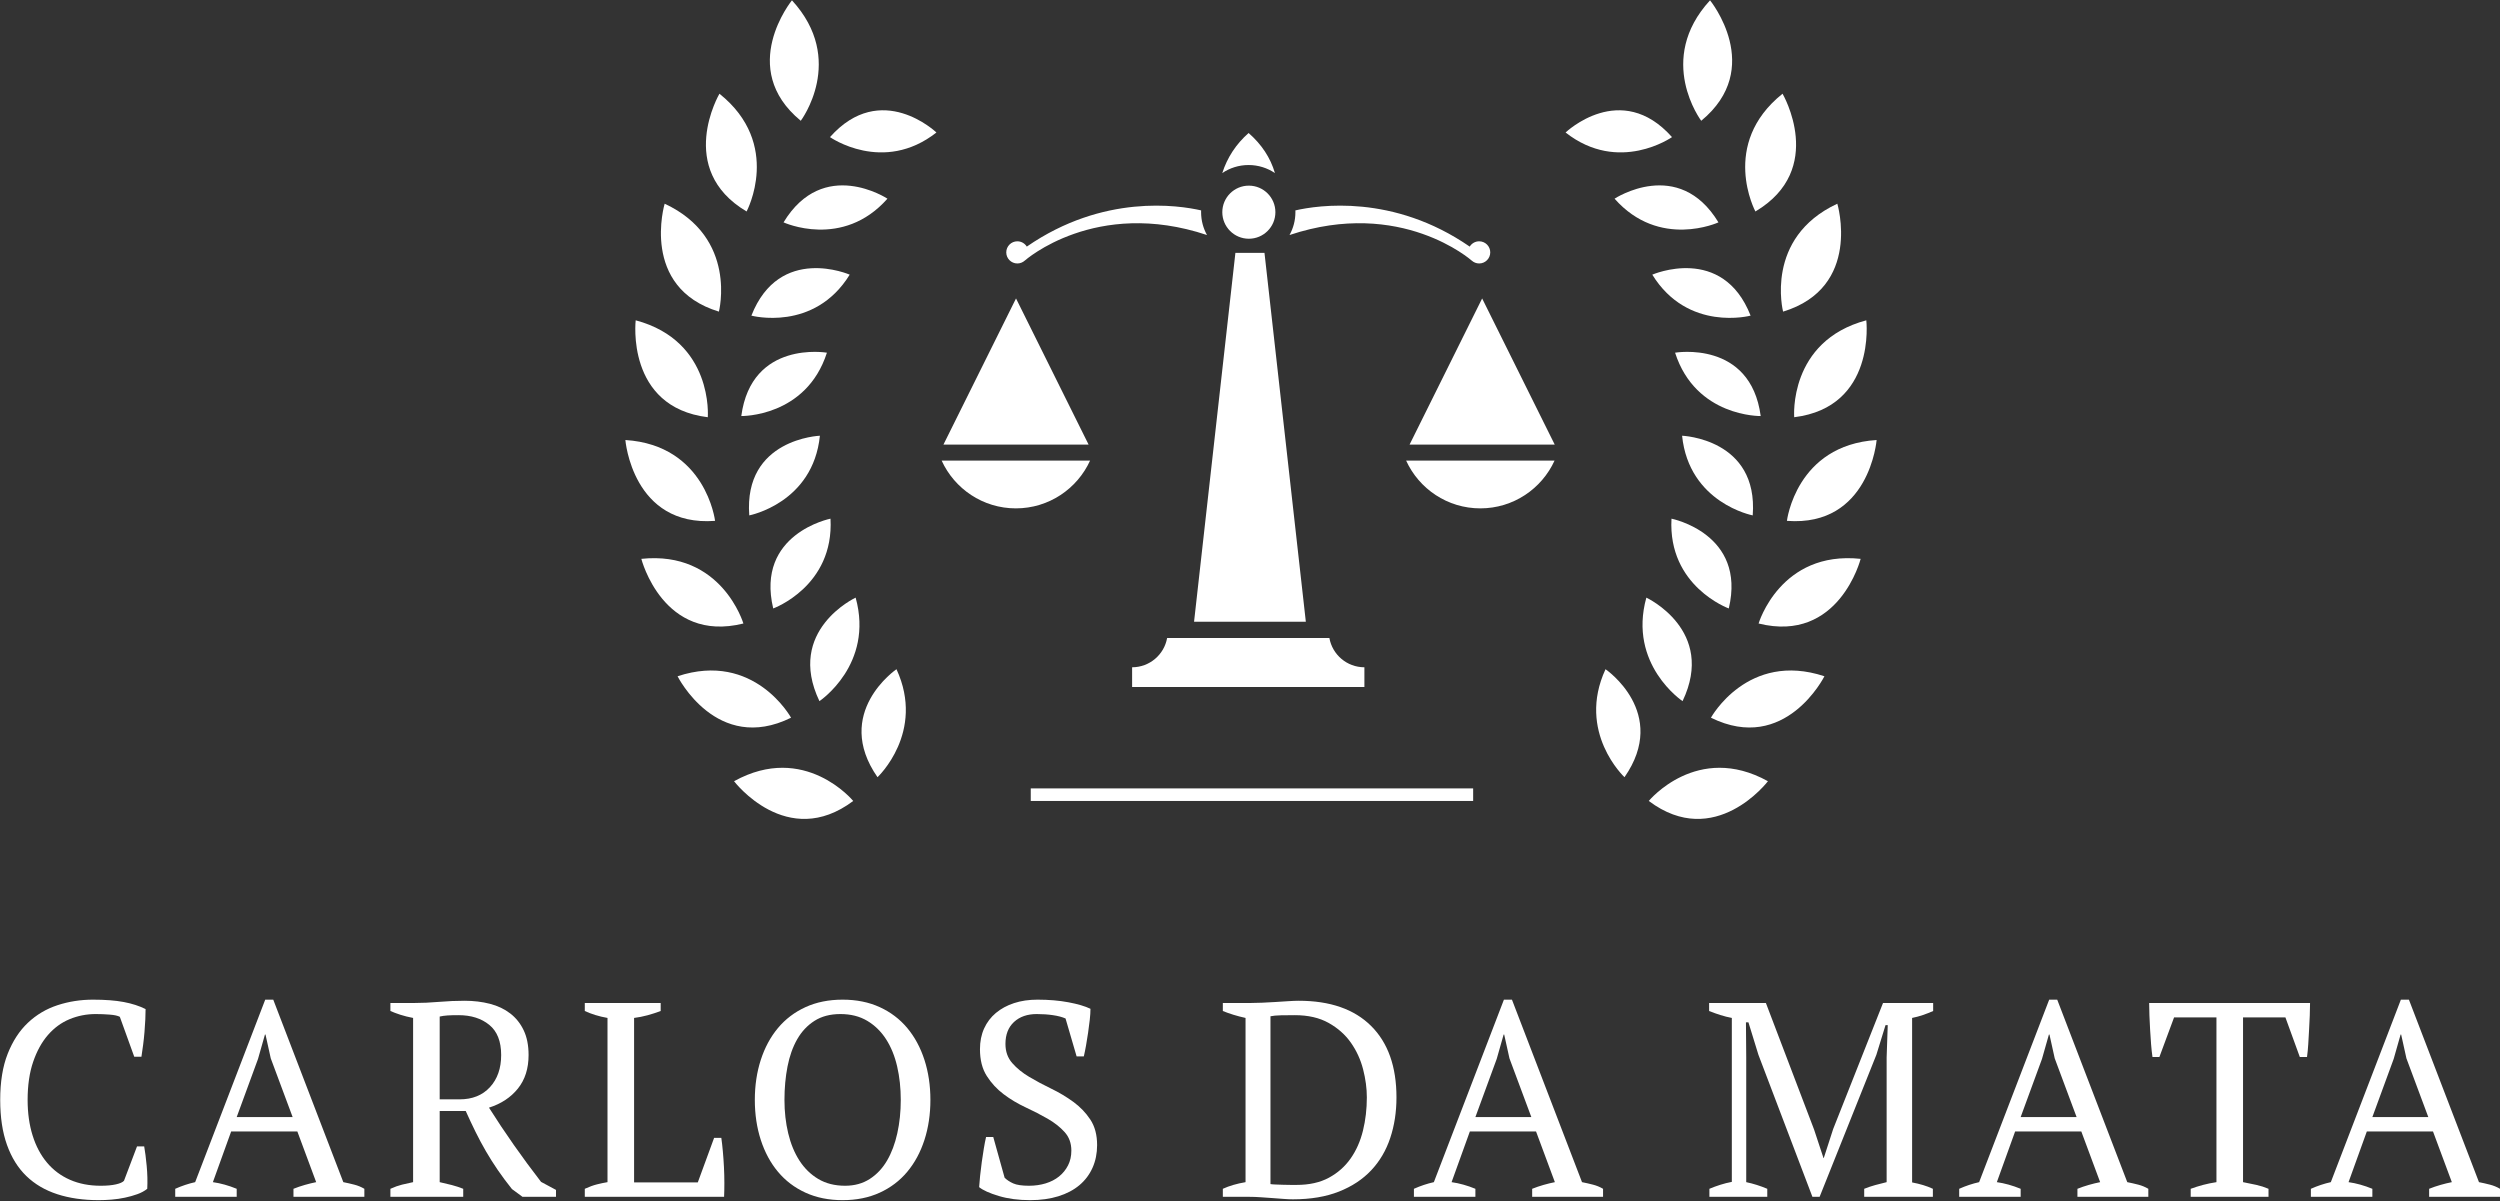 <?xml version="1.0" encoding="UTF-8" standalone="no"?>
<!DOCTYPE svg PUBLIC "-//W3C//DTD SVG 1.1//EN" "http://www.w3.org/Graphics/SVG/1.1/DTD/svg11.dtd">
<svg width="100%" height="100%" viewBox="0 0 999 480" version="1.1" xmlns="http://www.w3.org/2000/svg" xmlns:xlink="http://www.w3.org/1999/xlink" xml:space="preserve" xmlns:serif="http://www.serif.com/" style="fill-rule:evenodd;clip-rule:evenodd;stroke-linejoin:round;stroke-miterlimit:2;">
    <rect x="0" y="0" width="999" height="480" fill="#333333" stroke="none"/>
    <g transform="matrix(1,0,0,1,-1.392,-272.211)">
        <g transform="matrix(1.509,0,0,1.509,-254.613,-259.958)">
            <g transform="matrix(1,0,0,1,0,13.991)">
                <g>
                    <path d="M395.595,550.776C395.595,550.776 382.765,535.179 364.038,545.548C364.038,545.548 378.045,563.966 395.595,550.776Z" style="fill:white;"/>
                    <g transform="matrix(0.983,0.185,-0.185,0.983,92.156,-85.868)">
                        <path d="M395.595,550.776C395.595,550.776 382.765,535.179 364.038,545.548C364.038,545.548 378.045,563.966 395.595,550.776Z" style="fill:white;"/>
                    </g>
                    <g transform="matrix(0.921,0.39,-0.39,0.921,216.971,-157.763)">
                        <path d="M395.595,550.776C395.595,550.776 382.765,535.179 364.038,545.548C364.038,545.548 378.045,563.966 395.595,550.776Z" style="fill:white;"/>
                    </g>
                    <g transform="matrix(0.842,0.539,-0.539,0.842,322.788,-200.376)">
                        <path d="M395.595,550.776C395.595,550.776 382.765,535.179 364.038,545.548C364.038,545.548 378.045,563.966 395.595,550.776Z" style="fill:white;"/>
                    </g>
                    <g transform="matrix(0.72,0.694,-0.694,0.72,454.494,-221.943)">
                        <path d="M395.595,550.776C395.595,550.776 382.765,535.179 364.038,545.548C364.038,545.548 378.045,563.966 395.595,550.776Z" style="fill:white;"/>
                    </g>
                    <g transform="matrix(0.589,0.808,-0.808,0.589,572.047,-222.853)">
                        <path d="M395.595,550.776C395.595,550.776 382.765,535.179 364.038,545.548C364.038,545.548 378.045,563.966 395.595,550.776Z" style="fill:white;"/>
                    </g>
                    <g transform="matrix(0.381,0.925,-0.925,0.381,726.103,-181.098)">
                        <path d="M395.595,550.776C395.595,550.776 382.765,535.179 364.038,545.548C364.038,545.548 378.045,563.966 395.595,550.776Z" style="fill:white;"/>
                    </g>
                    <g transform="matrix(0.235,0.972,-0.972,0.235,824.094,-143.293)">
                        <path d="M395.595,550.776C395.595,550.776 382.765,535.179 364.038,545.548C364.038,545.548 378.045,563.966 395.595,550.776Z" style="fill:white;"/>
                    </g>
                    <path d="M402.025,544.483C402.025,544.483 414.762,532.593 407.049,515.886C407.049,515.886 390.141,527.417 402.025,544.483Z" style="fill:white;"/>
                    <g transform="matrix(0.987,0.162,-0.162,0.987,78.054,-78.19)">
                        <path d="M402.025,544.483C402.025,544.483 414.762,532.593 407.049,515.886C407.049,515.886 390.141,527.417 402.025,544.483Z" style="fill:white;"/>
                    </g>
                    <g transform="matrix(0.925,0.379,-0.368,0.898,202.904,-141.515)">
                        <path d="M402.025,544.483C402.025,544.483 414.762,532.593 407.049,515.886C407.049,515.886 390.141,527.417 402.025,544.483Z" style="fill:white;"/>
                    </g>
                    <g transform="matrix(0.854,0.52,-0.504,0.829,299.158,-185.276)">
                        <path d="M402.025,544.483C402.025,544.483 414.762,532.593 407.049,515.886C407.049,515.886 390.141,527.417 402.025,544.483Z" style="fill:white;"/>
                    </g>
                    <g transform="matrix(0.728,0.685,-0.665,0.707,435.362,-211.491)">
                        <path d="M402.025,544.483C402.025,544.483 414.762,532.593 407.049,515.886C407.049,515.886 390.141,527.417 402.025,544.483Z" style="fill:white;"/>
                    </g>
                    <g transform="matrix(0.543,0.84,-0.815,0.527,594.083,-202.388)">
                        <path d="M402.025,544.483C402.025,544.483 414.762,532.593 407.049,515.886C407.049,515.886 390.141,527.417 402.025,544.483Z" style="fill:white;"/>
                    </g>
                    <g transform="matrix(0.393,0.92,-0.893,0.381,705.37,-179.753)">
                        <path d="M402.025,544.483C402.025,544.483 414.762,532.593 407.049,515.886C407.049,515.886 390.141,527.417 402.025,544.483Z" style="fill:white;"/>
                    </g>
                    <g transform="matrix(0.22,0.975,-0.947,0.214,816.62,-133.513)">
                        <path d="M402.025,544.483C402.025,544.483 414.762,532.593 407.049,515.886C407.049,515.886 390.141,527.417 402.025,544.483Z" style="fill:white;"/>
                    </g>
                </g>
                <g transform="matrix(-1,0,0,1,1001.86,0)">
                    <path d="M395.595,550.776C395.595,550.776 382.765,535.179 364.038,545.548C364.038,545.548 378.045,563.966 395.595,550.776Z" style="fill:white;"/>
                    <g transform="matrix(0.983,0.185,-0.185,0.983,92.156,-85.868)">
                        <path d="M395.595,550.776C395.595,550.776 382.765,535.179 364.038,545.548C364.038,545.548 378.045,563.966 395.595,550.776Z" style="fill:white;"/>
                    </g>
                    <g transform="matrix(0.921,0.39,-0.39,0.921,216.971,-157.763)">
                        <path d="M395.595,550.776C395.595,550.776 382.765,535.179 364.038,545.548C364.038,545.548 378.045,563.966 395.595,550.776Z" style="fill:white;"/>
                    </g>
                    <g transform="matrix(0.842,0.539,-0.539,0.842,322.788,-200.376)">
                        <path d="M395.595,550.776C395.595,550.776 382.765,535.179 364.038,545.548C364.038,545.548 378.045,563.966 395.595,550.776Z" style="fill:white;"/>
                    </g>
                    <g transform="matrix(0.72,0.694,-0.694,0.72,454.494,-221.943)">
                        <path d="M395.595,550.776C395.595,550.776 382.765,535.179 364.038,545.548C364.038,545.548 378.045,563.966 395.595,550.776Z" style="fill:white;"/>
                    </g>
                    <g transform="matrix(0.589,0.808,-0.808,0.589,572.047,-222.853)">
                        <path d="M395.595,550.776C395.595,550.776 382.765,535.179 364.038,545.548C364.038,545.548 378.045,563.966 395.595,550.776Z" style="fill:white;"/>
                    </g>
                    <g transform="matrix(0.381,0.925,-0.925,0.381,726.103,-181.098)">
                        <path d="M395.595,550.776C395.595,550.776 382.765,535.179 364.038,545.548C364.038,545.548 378.045,563.966 395.595,550.776Z" style="fill:white;"/>
                    </g>
                    <g transform="matrix(0.235,0.972,-0.972,0.235,824.094,-143.293)">
                        <path d="M395.595,550.776C395.595,550.776 382.765,535.179 364.038,545.548C364.038,545.548 378.045,563.966 395.595,550.776Z" style="fill:white;"/>
                    </g>
                    <path d="M402.025,544.483C402.025,544.483 414.762,532.593 407.049,515.886C407.049,515.886 390.141,527.417 402.025,544.483Z" style="fill:white;"/>
                    <g transform="matrix(0.987,0.162,-0.162,0.987,78.054,-78.19)">
                        <path d="M402.025,544.483C402.025,544.483 414.762,532.593 407.049,515.886C407.049,515.886 390.141,527.417 402.025,544.483Z" style="fill:white;"/>
                    </g>
                    <g transform="matrix(0.925,0.379,-0.368,0.898,202.904,-141.515)">
                        <path d="M402.025,544.483C402.025,544.483 414.762,532.593 407.049,515.886C407.049,515.886 390.141,527.417 402.025,544.483Z" style="fill:white;"/>
                    </g>
                    <g transform="matrix(0.854,0.52,-0.504,0.829,299.158,-185.276)">
                        <path d="M402.025,544.483C402.025,544.483 414.762,532.593 407.049,515.886C407.049,515.886 390.141,527.417 402.025,544.483Z" style="fill:white;"/>
                    </g>
                    <g transform="matrix(0.728,0.685,-0.665,0.707,435.362,-211.491)">
                        <path d="M402.025,544.483C402.025,544.483 414.762,532.593 407.049,515.886C407.049,515.886 390.141,527.417 402.025,544.483Z" style="fill:white;"/>
                    </g>
                    <g transform="matrix(0.543,0.84,-0.815,0.527,594.083,-202.388)">
                        <path d="M402.025,544.483C402.025,544.483 414.762,532.593 407.049,515.886C407.049,515.886 390.141,527.417 402.025,544.483Z" style="fill:white;"/>
                    </g>
                    <g transform="matrix(0.393,0.92,-0.893,0.381,705.37,-179.753)">
                        <path d="M402.025,544.483C402.025,544.483 414.762,532.593 407.049,515.886C407.049,515.886 390.141,527.417 402.025,544.483Z" style="fill:white;"/>
                    </g>
                    <g transform="matrix(0.22,0.975,-0.947,0.214,816.62,-133.513)">
                        <path d="M402.025,544.483C402.025,544.483 414.762,532.593 407.049,515.886C407.049,515.886 390.141,527.417 402.025,544.483Z" style="fill:white;"/>
                    </g>
                </g>
                <g transform="matrix(1.231,0,0,1.231,-115.426,-109.546)">
                    <g transform="matrix(1.282,0,0,1,-146.533,-0.139)">
                        <path d="M500.039,401.476C500.879,398.13 502.342,395.252 504.455,392.862C506.634,395.298 508.118,398.164 508.875,401.479C507.612,400.387 506.091,399.749 504.455,399.749C502.82,399.749 501.301,400.385 500.039,401.476Z" style="fill:white;"/>
                    </g>
                    <g>
                        <g>
                            <g transform="matrix(1,0,0,1,-15.557,-0.061)">
                                <path d="M565.976,428.371L581.59,459.814L550.363,459.814L565.976,428.371Z" style="fill:white;"/>
                            </g>
                            <g transform="matrix(0.812,0,0,0.812,185.303,91.829)">
                                <path d="M468.838,457.339C465.436,464.805 457.907,470 449.173,470C440.44,470 432.91,464.805 429.509,457.339L468.838,457.339Z" style="fill:white;"/>
                            </g>
                        </g>
                        <g>
                            <g transform="matrix(1,0,0,1,-115.829,-0.061)">
                                <path d="M565.976,428.371L581.59,459.814L550.363,459.814L565.976,428.371Z" style="fill:white;"/>
                            </g>
                            <g transform="matrix(0.812,0,0,0.812,85.385,91.829)">
                                <path d="M468.838,457.339C465.436,464.805 457.907,470 449.173,470C440.44,470 432.91,464.805 429.509,457.339L468.838,457.339Z" style="fill:white;"/>
                            </g>
                        </g>
                    </g>
                    <g transform="matrix(1,0,0,1,-0.007,0)">
                        <g transform="matrix(0.77,0,0,3.411,64.674,-1070.57)">
                            <path d="M570.039,436.553L581.59,459.814L550.363,459.814L561.913,436.553L570.039,436.553Z" style="fill:white;"/>
                        </g>
                        <g transform="matrix(1,0,0,1,-0.072,0)">
                            <circle cx="500.313" cy="409.755" r="5.71" style="fill:white;"/>
                        </g>
                        <path d="M517.563,501.348C518.2,504.931 521.331,507.652 525.097,507.652L525.097,511.899L475.128,511.899L475.128,507.652C478.894,507.652 482.025,504.931 482.662,501.348L517.563,501.348Z" style="fill:white;"/>
                    </g>
                    <g transform="matrix(1,0,0,1,-0.135,0)">
                        <path d="M491.365,414.669C467.366,406.652 452.175,420.165 452.175,420.165L452.174,420.16C451.75,420.548 451.185,420.785 450.566,420.785C449.251,420.785 448.183,419.717 448.183,418.401C448.183,417.086 449.251,416.018 450.566,416.018C451.427,416.018 452.181,416.475 452.6,417.159C469.059,405.785 485.244,408.256 490.103,409.37C490.098,409.498 490.096,409.626 490.096,409.755C490.096,411.537 490.556,413.213 491.365,414.669ZM510.378,409.37C515.237,408.256 531.423,405.785 547.881,417.159C548.3,416.475 549.054,416.018 549.915,416.018C551.23,416.018 552.298,417.086 552.298,418.401C552.298,419.717 551.23,420.785 549.915,420.785C549.296,420.785 548.731,420.548 548.307,420.16L548.306,420.165C548.306,420.165 533.115,406.652 509.116,414.669C509.925,413.213 510.385,411.537 510.385,409.755C510.385,409.626 510.383,409.498 510.378,409.37Z" style="fill:white;"/>
                    </g>
                </g>
                <rect x="442.607" y="547.45" width="117.152" height="3.326" style="fill:white;"/>
            </g>
            <g transform="matrix(1,0,0,1,18.961,12.465)">
                <path d="M186.972,643.785L188.878,643.785C189.123,645.154 189.343,646.877 189.538,648.955C189.734,651.032 189.783,653.049 189.685,655.005C188.952,655.591 188.072,656.068 187.045,656.435C186.018,656.801 184.93,657.107 183.782,657.351C182.633,657.596 181.459,657.767 180.262,657.865C179.064,657.962 177.927,658.011 176.852,658.011C172.745,658.011 169.078,657.486 165.852,656.435C162.625,655.384 159.899,653.782 157.675,651.631C155.45,649.48 153.739,646.73 152.542,643.381C151.344,640.032 150.745,636.06 150.745,631.465C150.745,626.674 151.405,622.604 152.725,619.255C154.045,615.906 155.829,613.168 158.078,611.041C160.327,608.915 162.943,607.362 165.925,606.385C168.907,605.407 172.036,604.918 175.312,604.918C178.538,604.918 181.252,605.126 183.452,605.541C185.652,605.957 187.583,606.58 189.245,607.411C189.245,608.194 189.22,609.11 189.172,610.161C189.123,611.212 189.049,612.325 188.952,613.498C188.854,614.671 188.732,615.82 188.585,616.945C188.438,618.069 188.292,619.096 188.145,620.025L186.238,620.025L182.425,609.465C181.887,609.171 180.995,608.976 179.748,608.878C178.502,608.78 177.267,608.731 176.045,608.731C173.6,608.731 171.29,609.184 169.115,610.088C166.939,610.992 165.033,612.386 163.395,614.268C161.757,616.15 160.449,618.521 159.472,621.381C158.494,624.241 158.005,627.602 158.005,631.465C158.005,634.936 158.445,638.077 159.325,640.888C160.205,643.699 161.476,646.095 163.138,648.075C164.8,650.055 166.829,651.57 169.225,652.621C171.62,653.672 174.334,654.198 177.365,654.198C178.978,654.198 180.323,654.076 181.398,653.831C182.474,653.587 183.183,653.269 183.525,652.878L186.972,643.785Z" style="fill:white;fill-rule:nonzero;"/>
                <path d="M213.372,657.131L197.092,657.131L197.092,655.005C198.852,654.222 200.612,653.636 202.372,653.245L220.925,604.918L223.052,604.918L241.605,653.245C242.583,653.44 243.548,653.66 244.502,653.905C245.455,654.149 246.347,654.516 247.178,655.005L247.178,657.131L228.405,657.131L228.405,655.005C229.383,654.614 230.385,654.271 231.412,653.978C232.438,653.685 233.44,653.44 234.418,653.245L229.432,639.825L211.905,639.825L207.065,653.245C209.118,653.538 211.22,654.125 213.372,655.005L213.372,657.131ZM213.372,636.011L228.185,636.011L222.392,620.465L220.998,614.158L220.852,614.158L219.018,620.611L213.372,636.011Z" style="fill:white;fill-rule:nonzero;"/>
                <path d="M267.125,653.245C268.249,653.489 269.325,653.746 270.352,654.015C271.378,654.284 272.38,654.614 273.358,655.005L273.358,657.131L254.072,657.131L254.072,655.005C255.147,654.516 256.174,654.149 257.152,653.905C258.129,653.66 259.107,653.44 260.085,653.245L260.085,609.758C258.814,609.514 257.689,609.232 256.712,608.915C255.734,608.597 254.854,608.267 254.072,607.925L254.072,605.798L260.525,605.798C262.48,605.798 264.619,605.7 266.942,605.505C269.264,605.309 271.525,605.211 273.725,605.211C276.12,605.211 278.357,605.48 280.435,606.018C282.513,606.556 284.309,607.411 285.825,608.585C287.34,609.758 288.526,611.249 289.382,613.058C290.237,614.867 290.665,617.042 290.665,619.585C290.665,623.154 289.724,626.111 287.842,628.458C285.959,630.805 283.405,632.491 280.178,633.518C282.28,636.842 284.48,640.142 286.778,643.418C289.076,646.694 291.472,649.945 293.965,653.171L297.925,655.298L297.925,657.131L289.052,657.131L286.265,655.078C284.896,653.367 283.649,651.692 282.525,650.055C281.4,648.417 280.349,646.755 279.372,645.068C278.394,643.381 277.477,641.67 276.622,639.935C275.766,638.199 274.898,636.354 274.018,634.398L267.125,634.398L267.125,653.245ZM272.112,609.025C270.938,609.025 269.973,609.049 269.215,609.098C268.457,609.147 267.76,609.245 267.125,609.391L267.125,631.318L272.405,631.318C275.778,631.318 278.455,630.242 280.435,628.091C282.415,625.94 283.405,623.105 283.405,619.585C283.405,615.967 282.354,613.302 280.252,611.591C278.149,609.88 275.436,609.025 272.112,609.025Z" style="fill:white;fill-rule:nonzero;"/>
                <path d="M305.552,605.798L325.645,605.798L325.645,607.925C324.472,608.365 323.298,608.744 322.125,609.061C320.952,609.379 319.778,609.611 318.605,609.758L318.605,653.318L335.472,653.318L339.798,641.511L341.705,641.511C341.852,642.538 341.986,643.724 342.108,645.068C342.23,646.412 342.328,647.806 342.402,649.248C342.475,650.69 342.512,652.096 342.512,653.465C342.512,654.834 342.487,656.056 342.438,657.131L305.552,657.131L305.552,655.005C306.725,654.467 307.8,654.076 308.778,653.831C309.756,653.587 310.685,653.391 311.565,653.245L311.565,609.758C310.44,609.562 309.365,609.306 308.338,608.988C307.312,608.67 306.383,608.316 305.552,607.925L305.552,605.798Z" style="fill:white;fill-rule:nonzero;"/>
                <path d="M350.578,631.465C350.578,627.651 351.104,624.119 352.155,620.868C353.206,617.617 354.722,614.806 356.702,612.435C358.682,610.064 361.114,608.218 363.998,606.898C366.883,605.578 370.158,604.918 373.825,604.918C377.492,604.918 380.767,605.578 383.652,606.898C386.536,608.218 388.968,610.064 390.948,612.435C392.928,614.806 394.444,617.617 395.495,620.868C396.546,624.119 397.072,627.651 397.072,631.465C397.072,635.278 396.546,638.81 395.495,642.061C394.444,645.312 392.928,648.124 390.948,650.495C388.968,652.866 386.536,654.711 383.652,656.031C380.767,657.351 377.492,658.011 373.825,658.011C370.158,658.011 366.883,657.351 363.998,656.031C361.114,654.711 358.682,652.866 356.702,650.495C354.722,648.124 353.206,645.312 352.155,642.061C351.104,638.81 350.578,635.278 350.578,631.465ZM358.425,631.465C358.425,634.594 358.755,637.539 359.415,640.301C360.075,643.064 361.065,645.471 362.385,647.525C363.705,649.578 365.367,651.204 367.372,652.401C369.376,653.599 371.747,654.198 374.485,654.198C376.978,654.198 379.154,653.599 381.012,652.401C382.869,651.204 384.397,649.578 385.595,647.525C386.793,645.471 387.697,643.064 388.308,640.301C388.919,637.539 389.225,634.594 389.225,631.465C389.225,628.336 388.907,625.39 388.272,622.628C387.636,619.866 386.658,617.458 385.338,615.405C384.018,613.351 382.356,611.726 380.352,610.528C378.347,609.33 375.976,608.731 373.238,608.731C370.549,608.731 368.264,609.33 366.382,610.528C364.499,611.726 362.972,613.351 361.798,615.405C360.625,617.458 359.769,619.866 359.232,622.628C358.694,625.39 358.425,628.336 358.425,631.465Z" style="fill:white;fill-rule:nonzero;"/>
                <path d="M416.725,652.071C417.312,652.658 418.069,653.159 418.998,653.575C419.927,653.99 421.32,654.198 423.178,654.198C424.743,654.198 426.209,653.99 427.578,653.575C428.947,653.159 430.133,652.548 431.135,651.741C432.137,650.935 432.932,649.957 433.518,648.808C434.105,647.659 434.398,646.351 434.398,644.885C434.398,642.929 433.799,641.291 432.602,639.971C431.404,638.651 429.913,637.478 428.128,636.451C426.344,635.425 424.4,634.422 422.298,633.445C420.196,632.467 418.253,631.306 416.468,629.961C414.684,628.617 413.193,627.004 411.995,625.121C410.797,623.239 410.198,620.88 410.198,618.045C410.198,615.991 410.565,614.158 411.298,612.545C412.032,610.931 413.07,609.562 414.415,608.438C415.759,607.314 417.36,606.446 419.218,605.835C421.076,605.224 423.154,604.918 425.452,604.918C428.434,604.918 431.159,605.15 433.628,605.615C436.097,606.079 438.04,606.654 439.458,607.338C439.458,608.169 439.397,609.135 439.275,610.235C439.153,611.335 439.006,612.471 438.835,613.645C438.664,614.818 438.48,615.955 438.285,617.055C438.089,618.155 437.894,619.12 437.698,619.951L435.792,619.951L432.858,609.905C431.978,609.514 430.866,609.22 429.522,609.025C428.177,608.829 426.747,608.731 425.232,608.731C422.738,608.731 420.734,609.428 419.218,610.821C417.703,612.215 416.945,614.158 416.945,616.651C416.945,618.656 417.544,620.342 418.742,621.711C419.939,623.08 421.443,624.302 423.252,625.378C425.06,626.454 427.004,627.492 429.082,628.495C431.159,629.497 433.103,630.658 434.912,631.978C436.72,633.298 438.224,634.862 439.422,636.671C440.619,638.48 441.218,640.729 441.218,643.418C441.218,645.618 440.815,647.622 440.008,649.431C439.202,651.24 438.04,652.78 436.525,654.051C435.009,655.322 433.152,656.3 430.952,656.985C428.752,657.669 426.258,658.011 423.472,658.011C420.392,658.011 417.629,657.645 415.185,656.911C412.74,656.178 411.005,655.396 409.978,654.565C410.027,653.734 410.113,652.731 410.235,651.558C410.357,650.385 410.504,649.175 410.675,647.928C410.846,646.681 411.029,645.471 411.225,644.298C411.42,643.125 411.616,642.122 411.812,641.291L413.718,641.291L416.725,652.071Z" style="fill:white;fill-rule:nonzero;"/>
                <path d="M474.512,657.131L474.512,655.005C476.223,654.222 478.227,653.636 480.525,653.245L480.525,609.758C479.4,609.514 478.325,609.232 477.298,608.915C476.272,608.597 475.343,608.267 474.512,607.925L474.512,605.798L481.992,605.798C482.823,605.798 483.8,605.774 484.925,605.725C486.049,605.676 487.21,605.615 488.408,605.541C489.606,605.468 490.755,605.395 491.855,605.321C492.955,605.248 493.872,605.211 494.605,605.211C502.916,605.211 509.308,607.436 513.782,611.885C518.255,616.334 520.492,622.64 520.492,630.805C520.492,634.667 519.942,638.248 518.842,641.548C517.742,644.848 516.067,647.696 513.818,650.091C511.569,652.487 508.722,654.369 505.275,655.738C501.828,657.107 497.758,657.791 493.065,657.791C492.332,657.791 491.5,657.755 490.572,657.681C489.643,657.608 488.665,657.535 487.638,657.461C486.612,657.388 485.573,657.315 484.522,657.241C483.47,657.168 482.48,657.131 481.552,657.131L474.512,657.131ZM493.578,609.025C492.307,609.025 491.085,609.037 489.912,609.061C488.738,609.086 487.809,609.171 487.125,609.318L487.125,653.758C487.369,653.807 487.809,653.844 488.445,653.868C489.08,653.892 489.765,653.917 490.498,653.941C491.232,653.966 491.928,653.978 492.588,653.978L494.018,653.978C497.392,653.978 500.252,653.342 502.598,652.071C504.945,650.8 506.864,649.101 508.355,646.975C509.846,644.848 510.934,642.391 511.618,639.605C512.303,636.818 512.645,633.885 512.645,630.805C512.645,628.409 512.315,625.928 511.655,623.361C510.995,620.795 509.919,618.448 508.428,616.321C506.937,614.195 504.969,612.447 502.525,611.078C500.08,609.709 497.098,609.025 493.578,609.025Z" style="fill:white;fill-rule:nonzero;"/>
                <path d="M541.392,657.131L525.112,657.131L525.112,655.005C526.872,654.222 528.632,653.636 530.392,653.245L548.945,604.918L551.072,604.918L569.625,653.245C570.603,653.44 571.568,653.66 572.522,653.905C573.475,654.149 574.367,654.516 575.198,655.005L575.198,657.131L556.425,657.131L556.425,655.005C557.403,654.614 558.405,654.271 559.432,653.978C560.458,653.685 561.46,653.44 562.438,653.245L557.452,639.825L539.925,639.825L535.085,653.245C537.138,653.538 539.24,654.125 541.392,655.005L541.392,657.131ZM541.392,636.011L556.205,636.011L550.412,620.465L549.018,614.158L548.872,614.158L547.038,620.611L541.392,636.011Z" style="fill:white;fill-rule:nonzero;"/>
                <path d="M662.538,657.131L644.352,657.131L644.352,655.005C645.329,654.614 646.307,654.284 647.285,654.015C648.263,653.746 649.265,653.489 650.292,653.245L650.292,620.245L650.585,611.665L649.998,611.665L647.578,619.511L632.545,657.131L630.638,657.131L616.338,619.511L613.698,610.931L613.038,610.931L613.112,620.245L613.112,653.245C614.04,653.44 614.969,653.685 615.898,653.978C616.827,654.271 617.756,654.614 618.685,655.005L618.685,657.131L603.358,657.131L603.358,655.005C604.287,654.614 605.253,654.259 606.255,653.941C607.257,653.624 608.272,653.367 609.298,653.171L609.298,609.758C608.272,609.562 607.257,609.306 606.255,608.988C605.253,608.67 604.263,608.316 603.285,607.925L603.285,605.798L618.318,605.798L631.078,639.311L633.572,646.865L633.645,646.865L636.138,639.165L649.338,605.798L662.612,605.798L662.612,607.925C661.732,608.316 660.827,608.67 659.898,608.988C658.969,609.306 658.016,609.562 657.038,609.758L657.038,653.318C658.065,653.514 659.03,653.746 659.935,654.015C660.839,654.284 661.707,654.614 662.538,655.005L662.538,657.131Z" style="fill:white;fill-rule:nonzero;"/>
                <path d="M685.785,657.131L669.505,657.131L669.505,655.005C671.265,654.222 673.025,653.636 674.785,653.245L693.338,604.918L695.465,604.918L714.018,653.245C714.996,653.44 715.962,653.66 716.915,653.905C717.868,654.149 718.76,654.516 719.592,655.005L719.592,657.131L700.818,657.131L700.818,655.005C701.796,654.614 702.798,654.271 703.825,653.978C704.852,653.685 705.854,653.44 706.832,653.245L701.845,639.825L684.318,639.825L679.478,653.245C681.532,653.538 683.634,654.125 685.785,655.005L685.785,657.131ZM685.785,636.011L700.598,636.011L694.805,620.465L693.412,614.158L693.265,614.158L691.432,620.611L685.785,636.011Z" style="fill:white;fill-rule:nonzero;"/>
                <path d="M751.418,657.131L730.812,657.131L730.812,655.005C731.887,654.614 732.975,654.271 734.075,653.978C735.175,653.685 736.36,653.44 737.632,653.245L737.632,609.611L726.412,609.611L722.525,620.098L720.692,620.098C720.545,619.12 720.423,618.008 720.325,616.761C720.227,615.515 720.142,614.244 720.068,612.948C719.995,611.652 719.934,610.381 719.885,609.135C719.836,607.888 719.812,606.776 719.812,605.798L762.418,605.798C762.418,606.776 762.394,607.876 762.345,609.098C762.296,610.32 762.235,611.579 762.162,612.875C762.088,614.17 762.015,615.441 761.942,616.688C761.868,617.935 761.758,619.071 761.612,620.098L759.705,620.098L755.892,609.611L744.672,609.611L744.672,653.245C745.943,653.489 747.128,653.734 748.228,653.978C749.328,654.222 750.392,654.565 751.418,655.005L751.418,657.131Z" style="fill:white;fill-rule:nonzero;"/>
                <path d="M778.918,657.131L762.638,657.131L762.638,655.005C764.398,654.222 766.158,653.636 767.918,653.245L786.472,604.918L788.598,604.918L807.152,653.245C808.129,653.44 809.095,653.66 810.048,653.905C811.002,654.149 811.894,654.516 812.725,655.005L812.725,657.131L793.952,657.131L793.952,655.005C794.929,654.614 795.932,654.271 796.958,653.978C797.985,653.685 798.987,653.44 799.965,653.245L794.978,639.825L777.452,639.825L772.612,653.245C774.665,653.538 776.767,654.125 778.918,655.005L778.918,657.131ZM778.918,636.011L793.732,636.011L787.938,620.465L786.545,614.158L786.398,614.158L784.565,620.611L778.918,636.011Z" style="fill:white;fill-rule:nonzero;"/>
            </g>
        </g>
    </g>
</svg>
